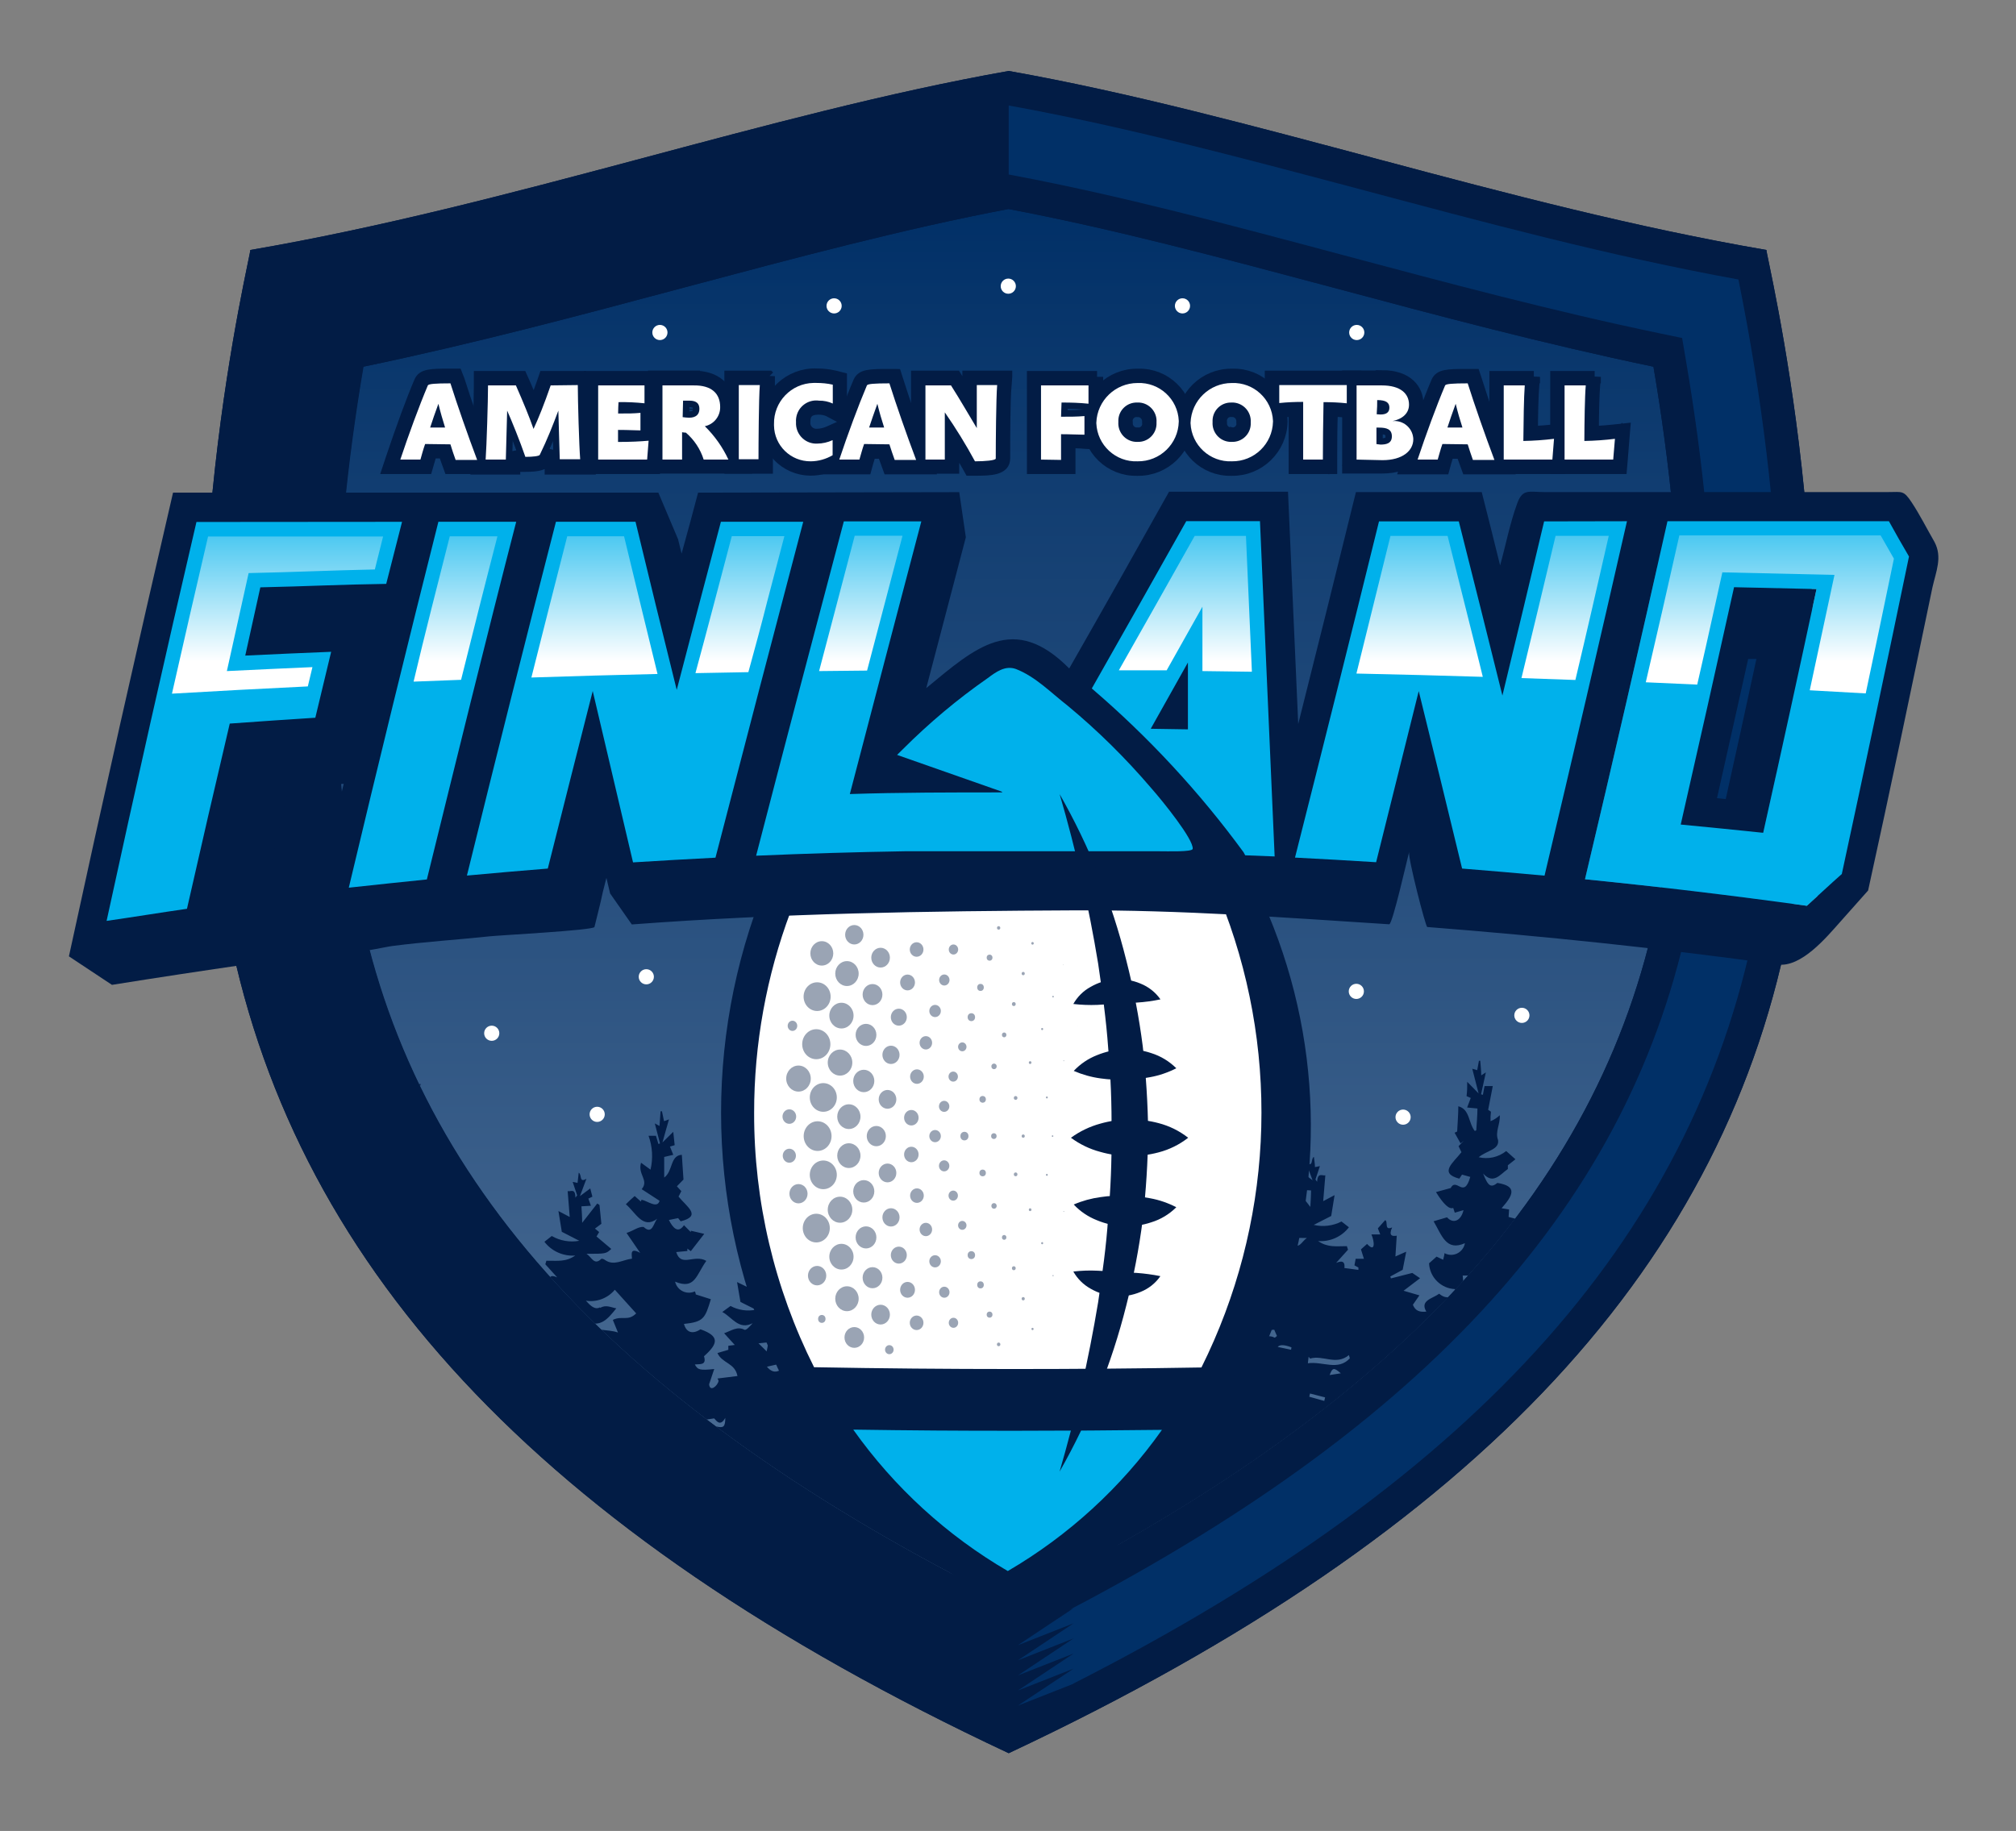 <?xml version="1.0" encoding="UTF-8"?>
<svg id="Layer_1" data-name="Layer 1" xmlns="http://www.w3.org/2000/svg" xmlns:xlink="http://www.w3.org/1999/xlink" viewBox="0 0 244.55 222.14">
  <rect x="0" y="0" width="244.55" height="222.14" fill="#808080" stroke="none"/>
  <defs>
    <style>
      .cls-1 {
        clip-path: url(#clippath);
      }

      .cls-2, .cls-3, .cls-4, .cls-5, .cls-6, .cls-7, .cls-8, .cls-9, .cls-10, .cls-11, .cls-12, .cls-13, .cls-14, .cls-15, .cls-16, .cls-17, .cls-18, .cls-19, .cls-20 {
        stroke-width: 0px;
      }

      .cls-2, .cls-21 {
        fill: none;
      }

      .cls-3 {
        fill: url(#linear-gradient);
      }

      .cls-4 {
        fill: url(#linear-gradient-10);
      }

      .cls-22 {
        clip-path: url(#clippath-1);
      }

      .cls-5, .cls-6, .cls-7 {
        fill-rule: evenodd;
      }

      .cls-5, .cls-19 {
        fill: #00b1eb;
      }

      .cls-6, .cls-18 {
        fill: #fff;
      }

      .cls-7, .cls-17 {
        fill: #021c45;
      }

      .cls-8 {
        fill: url(#linear-gradient-4);
      }

      .cls-9 {
        fill: url(#linear-gradient-2);
      }

      .cls-10 {
        fill: url(#linear-gradient-3);
      }

      .cls-11 {
        fill: url(#linear-gradient-8);
      }

      .cls-12 {
        fill: url(#linear-gradient-9);
      }

      .cls-13 {
        fill: url(#linear-gradient-7);
      }

      .cls-14 {
        fill: url(#linear-gradient-5);
      }

      .cls-15 {
        fill: url(#linear-gradient-6);
      }

      .cls-21 {
        stroke: #021c45;
        stroke-width: 1.5px;
      }

      .cls-16 {
        fill: #9aa4b4;
      }

      .cls-20 {
        fill: #013067;
      }
    </style>
    <clipPath id="clippath">
      <rect class="cls-2" width="244.55" height="222.14"/>
    </clipPath>
    <linearGradient id="linear-gradient" x1="122.34" y1="28.74" x2="122.34" y2="197.86" gradientTransform="translate(0 223.22) scale(1 -1)" gradientUnits="userSpaceOnUse">
      <stop offset="0" stop-color="#527298"/>
      <stop offset="1" stop-color="#013067"/>
    </linearGradient>
    <clipPath id="clippath-1">
      <path class="cls-2" d="m122.36,194.48c-47.44-23.57-72.63-51.09-79.07-86.2l-.07-.34c-3.53-17.25-3.2-39.51.88-63.45,13.24-2.75,26.2-6.21,38.81-9.58,13.77-3.67,26.82-7.16,39.45-9.55,12.64,2.39,25.69,5.88,39.45,9.55,12.55,3.37,25.55,6.83,38.76,9.58,4.08,23.94,4.42,46.2.89,63.45l-.07.34c-6.44,35.11-31.63,62.63-79.03,86.2Z"/>
    </clipPath>
    <linearGradient id="linear-gradient-2" x1="55.26" y1="142.99" x2="55.26" y2="164.66" gradientTransform="translate(0 223.22) scale(1 -1)" gradientUnits="userSpaceOnUse">
      <stop offset="0" stop-color="#fff"/>
      <stop offset="1" stop-color="#fff" stop-opacity="0"/>
    </linearGradient>
    <linearGradient id="linear-gradient-3" x1="72.11" y1="142.99" x2="72.11" y2="164.66" gradientTransform="translate(0 223.22) scale(1 -1)" gradientUnits="userSpaceOnUse">
      <stop offset="0" stop-color="#fff"/>
      <stop offset="1" stop-color="#fff" stop-opacity="0"/>
    </linearGradient>
    <linearGradient id="linear-gradient-4" x1="89.76" y1="142.99" x2="89.76" y2="164.66" gradientTransform="translate(0 223.22) scale(1 -1)" gradientUnits="userSpaceOnUse">
      <stop offset="0" stop-color="#fff"/>
      <stop offset="1" stop-color="#fff" stop-opacity="0"/>
    </linearGradient>
    <linearGradient id="linear-gradient-5" x1="33.67" y1="142.99" x2="33.67" y2="164.66" gradientTransform="translate(0 223.22) scale(1 -1)" gradientUnits="userSpaceOnUse">
      <stop offset="0" stop-color="#fff"/>
      <stop offset="1" stop-color="#fff" stop-opacity="0"/>
    </linearGradient>
    <linearGradient id="linear-gradient-6" x1="214.69" y1="142.99" x2="214.69" y2="164.66" gradientTransform="translate(0 223.22) scale(1 -1)" gradientUnits="userSpaceOnUse">
      <stop offset="0" stop-color="#fff"/>
      <stop offset="1" stop-color="#fff" stop-opacity="0"/>
    </linearGradient>
    <linearGradient id="linear-gradient-7" x1="172.2" y1="142.99" x2="172.2" y2="164.66" gradientTransform="translate(0 223.22) scale(1 -1)" gradientUnits="userSpaceOnUse">
      <stop offset="0" stop-color="#fff"/>
      <stop offset="1" stop-color="#fff" stop-opacity="0"/>
    </linearGradient>
    <linearGradient id="linear-gradient-8" x1="189.86" y1="142.99" x2="189.86" y2="164.66" gradientTransform="translate(0 223.22) scale(1 -1)" gradientUnits="userSpaceOnUse">
      <stop offset="0" stop-color="#fff"/>
      <stop offset="1" stop-color="#fff" stop-opacity="0"/>
    </linearGradient>
    <linearGradient id="linear-gradient-9" x1="143.79" y1="142.99" x2="143.79" y2="164.66" gradientTransform="translate(0 223.22) scale(1 -1)" gradientUnits="userSpaceOnUse">
      <stop offset="0" stop-color="#fff"/>
      <stop offset="1" stop-color="#fff" stop-opacity="0"/>
    </linearGradient>
    <linearGradient id="linear-gradient-10" x1="104.42" y1="142.99" x2="104.42" y2="164.66" gradientTransform="translate(0 223.22) scale(1 -1)" gradientUnits="userSpaceOnUse">
      <stop offset="0" stop-color="#fff"/>
      <stop offset="1" stop-color="#fff" stop-opacity="0"/>
    </linearGradient>
  </defs>
  <g class="cls-1">
    <g id="Logo_Artwork" data-name="Logo Artwork">
      <path class="cls-17" d="m214.28,30.33c-31.71-5.44-62.67-16.53-91.92-21.72-29.35,5.19-60.31,16.28-92,21.72.24,0-10.65,43.29-2.92,81,7.62,41.59,37.37,74.41,94.92,101.38,57.5-27,87.26-59.79,94.89-101.38,7.67-37.72-3.21-81.03-2.97-81Z"/>
      <path class="cls-3" d="m122.36,194.48c-47.44-23.57-72.63-51.09-79.07-86.2l-.07-.34c-3.53-17.25-3.2-39.51.88-63.45,13.24-2.75,26.2-6.21,38.81-9.58,13.77-3.67,26.82-7.16,39.45-9.55,12.64,2.39,25.69,5.88,39.45,9.55,12.55,3.37,25.55,6.83,38.76,9.58,4.08,23.94,4.42,46.2.89,63.45l-.07.34c-6.44,35.11-31.63,62.63-79.03,86.2Z"/>
      <path class="cls-17" d="m214.28,30.33c-31.71-5.44-62.67-16.53-91.92-21.72-29.35,5.19-60.31,16.28-92,21.72.24,0-10.65,43.29-2.92,81,7.62,41.59,37.37,74.41,94.92,101.38,57.5-27,87.26-59.79,94.89-101.38,7.67-37.72-3.21-81.03-2.97-81Zm-12.82,77.61l-.07.34c-6.44,35.11-31.63,62.63-79.08,86.2-47.44-23.57-72.63-51.09-79.07-86.2l-.07-.34c-3.53-17.25-3.2-39.51.88-63.45,13.24-2.75,26.2-6.21,38.81-9.58,13.77-3.67,26.82-7.16,39.45-9.55,12.64,2.39,25.69,5.88,39.45,9.55,12.6,3.37,25.6,6.83,38.81,9.58,4.08,23.94,4.42,46.2.89,63.45Z"/>
      <path class="cls-20" d="m210.88,33.91c-15.64-2.84-31.1-7-46.08-11-14.77-3.91-28.73-7.64-42.44-10.11v8.37l.73.14c12.8,2.42,25.88,5.91,39.76,9.62,12.51,3.34,25.4,6.79,38.51,9.52l2.69.56.47,2.77c4.22,24.7,4.51,47.18.87,65l-.06.28c-6.45,35.15-30.53,62.67-75.57,86.24l.46-.18-6.75,4.49,6.76-2.66-6.75,4.49,6.75-2.66-6.75,4.49,6.75-2.65-6.75,4.48,6.75-2.65-6.76,4.49,6.76-2.66h-.06c49.49-25.16,76-55.12,83.09-93.82,4.26-20.78,3.41-47.93-2.38-76.55Z"/>
      <g class="cls-22">
        <g>
          <g id="c4YzKd.tif">
            <path class="cls-17" d="m117.44,184.61c.54-.22,1.09-.4,1.65-.55v-.45l-3.41-1,3.15-1.44c0-.36,0-.68-.06-.87l-2.41-.69,2-1.73-2.15-.25c.18-.76,1.15-1,.61-2-.53.18-1.09.25-1.65.2.28-.45.49-.79.69-1.13l-.51-.47,1.06-.82-.18-.07c.07-.61.15-1.21.23-1.85-1.63.52-2-.66-1.12-2.1l-.45-.42.91-1.64-.17-.16-.88.22v-.92l-.78-.16c.23-.94.46-1.9.72-3l-1.84.46c.21-1,.36-1.72.51-2.42l-1.59-.23c-.14-1.49,3-4,1.21-4.55-.63-.07-.71-.64-1.06-.91-1,.82-1.86.58-2.15-.58,1.15-.31,2.64,0,2.77-2.14.87-.92.38-1.21-.45-1.86l-.79.34c0-.33-.1-.59-.15-.86-.81.45-1.83.15-2.28-.67-.11-.2-.18-.42-.2-.65,2.64,1.2,2.56-.89,3.78-2.69-.51-.22-1.03-.4-1.57-.54-.82.9-1.76.49-2.1-1l1.07.39.29-.66.53.37,1.56-2.34-1.64-.47v.13l-.86-.81c-.85,1.25-1.42.16-1.71-.85l.66.08.24-.56.47.74c2.61-.79.69-2-.29-3.35.12-.24.25-.5.41-.8l-.84-.51c.44-.39.85-.8,1.24-1.24l-.24-.07c0-1.06-.11-2.12-.16-3.2-1.32.82-1.18,1.89-1.87,3.1l-.24-.07v-2.71l1.17-.22-.62-1.27.68-.15c-.06-.56-.12-1-.2-1.75l-1.27,1.4c.25-1.1.48-2.05.72-3.09l-.54.21c-.09-.52-.16-1-.24-1.45h-.19l-.12,2.09-.57-.53c.21,1,.37,1.84.54,2.68h-.21c0-.3-.08-.6-.12-.85h-1l.59,3-.39.2c.12.4.13.83.05,1.24-.45-.18-.85-.46-1.17-.82.13,1.35.25,2.55.37,3.84l1.9,1.46c-.18,1.15-1.42,0-2.17-.07l-.08.2-.76-.8-1,1c1,1.32,1.86,3.66,3.86,2-.89,1.73-1.09,1.83-1.86,1.24-3,.55-1.51,1.5-.53,3.22l-.93.09.07,1c-.94.45-1.55,0-2.13-.8.69-.42.14-.69-.05-.88,1-1,.58-2.1.43-3.23-1.32-.17-1,1.69-2.09,2.19,0-.77-.06-1.42-.09-2l1.17-.18-.26-.74.58-.21c-.06-.41-.12-.77-.2-1.31l-1.38,1.15c.29-.84.53-1.52.81-2.35-.95.58-.56-.51-1-.83l-.13,1.38-.56-.08c.18.63.33,1.17.43,1.54l-1.28-.58.57,2.29c-.06.1-.28.29-.25.41.35,1.8-.51.33-1.08.28-.54.92.92,1.69,0,2.57l2.37,1.2c-1.16.83-2.09-.47-3.4-.44l-.91.78c1.29.6,2,2.56,3.81,1.57-.39.42-.88.93-1.18.81-.87-.37-1.54.17-2.3.28l-.11.27,1.31,1.56-.8.11v.69l-1.48.44c.99.89,1.94,1.83,2.83,2.82-1.08.73-2.42.67-2.67.06-1.2-.22-1,1.57-2,1.85,0-.62-.09-1.16-.14-1.69l1-.15.34-2.16-1.48,1c.26-.66.49-1.23.74-1.89l-.57.1-.19-.81-.68,1.41.3,1.13-1.14-.6-.18.21c.47.89.56,1.94.25,2.9l-1.18-.57c.14.83.27,1.55.41,2.41l1.88.94c-1.05.22-2.14.06-3.08-.45l-1,.73c1.2.64,2,2.24,3.68,1.36-.34.39-.8.91-1,.79-.86-.44-1.56.11-2.46.43l1.29,1.42-.78.1v.49l-1.32.39c.58,1.28,2.12,1.17,2.43,2.79l-2.42.3.13.27c-.09.61-1.06,1.43-1.15.43.19-.58.39-1.17.62-1.85-1.73.18-2,.11-2.35-.55.59-.08,1.46.14,1.11-1,1.73-1.54,1.92-2.44-.43-3.27-.94.64-1.73.39-2-.65,2.37-.25,2.56-.66,3.26-3l-1.83-.58s0-.18-.11-.37c-.86.4-1.88.02-2.28-.84-.05-.11-.09-.22-.12-.34,2.42,1,2.55-.79,3.79-2.52-1.47-.86-3.06.84-3.65-1.07l1.35-.13v-.29l.42.31,1.63-2.1-1.63-.38v.17l-.83-.84c-.75,1.1-1.39.23-1.83-.63l1.12-.23c.06.06.23.28.31.39,2.57-.65.8-1.71-.26-3l.34-.66-.54-.59.8-.82c-.08-1.19-.14-2.16-.2-3-1.44.07-1.06,2-2.14,2.76v-2.5l1.1-.26-.4-1,.57-.17-.17-1.62-1.31,1.29c.27-1,.52-1.83.79-2.8l-.6.22-.25-1.2h-.17l-.13,1.78-.57-.31.63,2.43-.19.07c-.1-.32-.2-.64-.3-1h-.9c.48,1.32.56,2.75.24,4.11l-1.15-.84c-.43,1.45,1,2.11.08,3.21l2.17,1.41c-.28,1-1.46,0-2.19-.13l-.08.22-.75-.67c-.4.35-.72.64-1.07,1,1.24,1.06,2.06,3.07,3.81,1.75-.47.53-.58,2-1.66,1-.66-.05-1.21.46-2.07.73l1.66,2.42c-1.31-.73-1,.25-1,.7-1.14.13-2.19.93-3.29.15-.11-.1-.37-.18-.45-.11-.84.82-1.14-.22-1.77-.63,2.31,0,2.36,0,3-.59l-1.79-1.51.32-.54-.51-.42.78-.58c-.08-.83-.15-1.56-.23-2.29l-.27-.17-1.83,2.34c0-.82-.06-1.41-.09-2l1.15-.07-.31-.87.49-.23-.26-1-1.25.93c.28-.73.5-1.33.79-2.11-.92.57-.53-.51-.94-.73l-.14,1.24-.59-.12.54,1.63-.21.28c0-1.23-.62-.68-.94-.8.08,1,.16,2,.25,3.14l-1.37-.72c.14.88.26,1.62.41,2.52l2.12,1.09c-1.15.21-2.33,0-3.34-.58l-.89.7c.88,1.15,2.29,1.78,3.74,1.67-1.17.82-2.2.61-3.5.63l-.13.43,1.44,1.59c-.86-.39-1,0-1,.62l-1.71.24v-.3l.47-.26-.14-.79h-1l.36-1.15-.74-.65c-1.14,1.19-.86-.36-.53-1.16h-1.2l.29-.73-.9-1c-.38.19.16,1.3-.83.88.47,1,0,1.14-.56,1,0,.84.1,1.62.16,2.51l-1.27-.58c.16.8.28,1.46.43,2.2l1.5.82-.08.23-2.59-.66c-.27.17-.59.4-.94.63l2,1.52-1.93.56.8,1.14c-.3.78-.85.92-1.63.84.81-1.36-.76-1.59-1.56-2.17-.86.75-1.77.49-1.92-.57,2.29-.53,2.56-.83,3.14-3.13l-.9-.81-.8.39-.16-.81c-.84.43-1.86.1-2.29-.74-.07-.14-.12-.29-.15-.44,2.56,1,2.57-.86,3.79-2.65l-1.62-.49c-.77.83-1.72.46-2-.87l1.06.32.2-.59q.7.32,2.09-1.91l-1.78-.5c-.74-1.45-1.5,1.5-2.38-1.34l1-.29.33.5c2.6-.73.72-1.87-.27-3.21l.35-.73-.62-.66.39.31.72-1.28-.32-.16c0-1-.09-2.06-.14-3-1.36.4-1.16,2.07-2,3l-.17-.09-.14-2.65,1.25-.12c-.2-.51-.32-.84-.45-1.16l.52-.21c0-.64,0-1.09-.08-1.74l-1.38,1.41.77-3-.6.18-.21-1.14h-.16c0,.58-.08,1.15-.12,1.77l-.56-.35c.21,1,.39,1.81.58,2.66h-.23c-.06-.35-.13-.71-.19-1.06h-.95c.19,1,.36,1.86.56,2.88l-.34.23c.04.38.04.77,0,1.15-.41-.16-.79-.41-1.12-.71-.06,1.15.59,2,.2,3-.17,1.18,1.4,1.25,2.36,2.09-.59.42-1.14,0-1.78-.08-.59-.02-1.14-.27-1.56-.68l-1.13,1,.92.73v.44c1,.67,1.77,1.93,3,.56-.61,1.57-1,1.74-1.73,1.13-2.6.45-1.85,1.49-.51,3.07l-.91.16v.91l-1.6.4c10.12,10.51,19.05,23,31,31.65,3.6,2.38,10.42,6.82,14.49,10.16.39-.29.83-.57,1.33-.94l-.09,1.9c.36.3.71.61,1.05.92h.71c0-.58-.08-1.05-.11-1.51,1.17.46,2.1,1.44,3.37.24.33-.09,1.42.53,1.61.32.38-.66.9-.12,1.31-.36s1.11-.62,1.67-.93l-.09-.23-1.63-.45v-.41l1.63-.43c-.09.5-.14.75-.2,1.09l.65-.27c.07,1.74,1.37.77,2.18,1,.4.42.57.07.88-.05,1.28-.47,2.47-.74,2,1.06,0,.09,0,.18.07.42,2.53.3,1.72-.67,1.71-2.58l.31-.1c.2.49.4,1,.63,1.56.75-.19,1.8.56,2.23-.75,2.49.35,5.02-.08,7.25-1.25l-.06-.21-1.21-.32c.63-.94,1.05-2,1.23-3.12-2.05.62-4.51-.14-1.43-1.64Zm-56.25-26.82c0-.57-.08-.87-.12-1.25h1.16l-1.04,1.25Zm4.32,3.82c-.19-2.22.63-1.88,1.57-.26l-1.57.26Zm7.28-3c-.62.34-1.15-.17-1.72-.8,1.32.21,2.66-.3,3.51-1.33l2.59,2.87c-1,1-1.69.23-2.83.79.2.49.38.92.62,1.53-1.32-.47-2.74,0-3.8-1.28,1.74.64,2.52-.32,3.6-1.65-.69-.13-1.23-.47-1.97-.06v-.07Zm-.59,5.4c1,.1,2.29-1.15,3,.74l-1-.42c-.62.48-1.51.38-1.99-.24,0,0,0,0,0,0v-.07Zm2.78,5l2.27-.8c-.38.85-1.37,1.23-2.22.85-.02,0-.04-.02-.05-.02v-.03Zm9.86,3.35l1.79-.27c.32.35.75,1,1.35-.06,0,1.11-.24,1.24-1.05,1.05s-1.57.23-2.09-.69v-.03Zm1,3.27l3-.38c-.98.44-1.81,1.61-3,.41v-.03Zm9-15.26h-1.94c1.32-.82,1.46-.76,1.93.03v-.03Zm-2.83,2.61l1.21-.13c-.07.33-.13.64-.22,1.11l-.99-.98Zm3.43,2.76c-.83.51-1.49,1.17-2.41.08l3.19-.73.06.09-.84.56Zm2.77,22c-.7.43-1.37-.42-2-.66v-.19l1.92-.3c.05.38.23.93.07,1.21v-.06Zm1.15-36.66c1.15.17,2.34-.34,3.19,1-.14.1-.28.18-.43.26-1.15-1.12-2.02.7-2.76-1.26Zm.76,5.89l1.47.1c-.48.76-.8.73-1.52-.1h.05Zm.24-2.66c.88-.36,1.25-.73,1.9.32q-1.66.1-1.9-.32Zm1.92-.29l.95-1.14.73,1c-.9.83-1.2.84-1.73.14h.05Z"/>
          </g>
          <g id="c4YzKd.tif-2">
            <path class="cls-17" d="m132.36,190.51c.2,0,.47-.22.57-.13,1.28,1.2,2.21.23,3.38-.23,0,.45-.07.92-.11,1.51h1.88c-.12-.87-.23-1.72-.37-2.77,1.43.71,2.13,2.4,3.63,2,1-.1,2,.46,2.86-.54.18-.18.6,0,.77.17,1.43-.77,3.08-1.21,4.56-1.91.04-.1.09-.19.14-.28l.11.16c6.78-4.39,18.81-9.33,21.36-17,3.07-5.35,7.81-8.46,12.45-12-.15-.11-.32-.2-.48-.3l.29.44-1.57.26c.08-.77-.31-1.75.58-1.51,0-.39-.02-.78-.08-1.17l.79.86,1.74-2.36-2-.13,1.67-2.6c-.85-.48-1.81-.72-2.79-.72l-.13-.42c1.05-1.29,1.95-2.4,3-3.78l-1.61-.41.06-.91-.91-.15c1.35-1.53,2-2.67-.51-3.07-.77.61-1.12.44-1.73-1.14,1.24,1.37,2.06.11,3-.55v-.45l.92-.73-1.12-1c-.94.75-2.17,1.03-3.34.75,1-.83,2.53-.91,2.35-2.09-.38-1,.27-1.86.21-3-.33.31-.7.55-1.12.72-.02-.38,0-.77.05-1.15l-.34-.23c.2-1,.37-1.92.56-2.88h-1c-.07.35-.13.7-.2,1.06l-.22-.06c.18-.85.37-1.7.58-2.66l-.56.36c0-.62-.08-1.2-.12-1.77h-.16c-.07.36-.14.72-.21,1.14l-.6-.18.77,3-1.38-1.41c0,.65,0,1.11-.08,1.74l.51.22-.44,1.16,1.25.12c0,.81-.09,1.73-.14,2.64l-.18.09c-.79-1-.59-2.64-2-3,0,1-.09,2-.14,3.06l-.31.15.72,1.29.39-.31-.63.65.35.73c-1,1.29-2.79,2.55-.26,3.21.11-.16.26-.4.33-.49l1,.28c-.78,2.75-1.66,0-2.38,1.35l-1.78.49q1.38,2.23,2.09,1.92l.19.58,1.06-.31c-.31,1.33-1.27,1.69-2,.87l-1.63.48c1,1.69,1.51,3.68,3.8,2.66-.16.93-1.04,1.55-1.96,1.39-.18-.03-.36-.09-.52-.18,0,.23-.09.46-.16.8l-.8-.38-.91.81c.08,1.7,1.45,3.06,3.15,3.13-.15,1.05-1.06,1.31-1.92.56-.8.59-2.38.82-1.56,2.17-.78.08-1.33-.06-1.63-.83l.79-1.14-1.92-.56,2-1.52-.94-.64-2.59.66-.08-.23,1.5-.81c.14-.74.27-1.4.43-2.2l-1.31.58c.06-.89.1-1.68.16-2.52-.57.1-1,0-.56-1-1,.42-.45-.69-.84-.89l-.89,1,.29.74h-1.07c.36.79.53,2.31-.53,1.15l-.74.66c.11.36.23.73.36,1.14h-1l-.15.8.48.26v.29l-1.7-.23c.08-.62-.11-1-1-.62l1.44-1.6-.14-.43c-1.29,0-2.32.19-3.49-.62,1.45.11,2.86-.52,3.74-1.67l-.9-.7c-1.04.53-2.23.68-3.37.41l2.12-1.08c.15-.9.27-1.64.41-2.53l-1.38.73c.1-1.17.18-2.14.26-3.14-.32.12-.93-.43-1,.79l-.2-.28.54-1.62-.6.12c0-.44-.09-.82-.13-1.24-.41.21,0,1.29-.94.73l.78,2.11-1.24-.94c-.11.45-.18.71-.26,1l.49.24-.31.86,1.14.07c0,.58-.05,1.17-.09,2l-1.82-2.34-.28.17-.22,2.28c.2.16.46.35.78.58l-.51.43.32.54-1.64,1.52c.58.58.63.59,2.95.59-.63.41-.93,1.45-1.78.63-1.26.65-2.4.34-3.74,0,0-.44.31-1.42-1-.69l1.65-2.53c-3-1.78-2.33,1-3.73-1.71,1.69,1.32,2.64-.7,3.82-1.75l-1.07-1-.75.68-.09-.22c-.72.12-1.9,1.17-2.18.12l2.17-1.41c-.91-1.09.51-1.76.08-3.2l-1.15.83c-.32-1.36-.24-2.79.24-4.1h-.9c-.11.35-.2.67-.3,1l-.19-.07.63-2.44-.57.31c0-.58-.08-1.18-.12-1.78h-.17c-.09.39-.17.78-.25,1.2l-.6-.22c.27,1,.51,1.83.79,2.8-.52-.49-.91-.85-1.34-1.27-.07.64-.12,1.09-.17,1.62l.57.18-.4,1,1.09.25v2.5c-1.08-.73-.69-2.69-2.13-2.76-.06.9-.12,1.86-.2,3.05l.8.83-.54.59.34.66c-1.08,1.19-2.77,2.37-.26,3l.3-.39,1.13.24c-.44.85-1.09,1.73-1.83.63l-.83.84v-.18l-1.62.39,1.63,2.09.41-.31v.3l1.36.12c-.58,1.91-2.22.22-3.65,1.08,1.11,1.65,1.56,3.55,3.79,2.52-.21.92-1.12,1.5-2.04,1.3-.13-.03-.25-.07-.37-.13-.05.19-.11.39-.1.38l-1.83.57c.48,2.07,1.2,2.9,3.26,3-.23,1-1,1.29-2,.66-2.29.74-2.14,1.82-.43,3.26-.35,1.12.52.89,1.11,1-.34.66-.62.73-2.35.56.71,1.16.75,3.69-.54,1.42l.11-.22c-1.43.67-3,1.68-4.6.89v-.39c.92.15,1.85-.15,2.5-.81h-.33c.32-1.63,1.86-1.52,2.44-2.8l-1.24-.51v-.49l-.78-.1c.47-.52.88-1,1.28-1.43-.89-.31-1.59-.86-2.45-.42-.23.11-.69-.4-1-.79,1.63.88,2.47-.72,3.68-1.37l-1-.72c-.94.5-2.03.66-3.07.45l1.87-.94c.15-.86.27-1.58.42-2.42l-1.18.58c-.32-.96-.23-2.01.25-2.9l-.18-.21-1.14.6.3-1.04-.71-1.45-.2.82-.56-.1c.25.65.48,1.22.74,1.89l-1.48-1,.34,2.16,1,.14c-.05.54-.09,1.08-.15,1.7-1-.28-.85-2.07-2-1.86-.25.62-1.59.67-2.67-.06.89-.99,1.83-1.93,2.83-2.81l-1.49-.44v-.69l-.79-.12,1.31-1.56-.12-.26c-1.28-.7-2.48.25-3.48-1.1,1.8,1,2.53-1,3.82-1.56l-.92-.78c-1.31,0-2.23,1.27-3.39.44l2.36-1.2c-1-.88.5-1.65,0-2.57-.57,0-1.43,1.51-1.08-.28,0-.12-.19-.32-.26-.41.16-.65.34-1.34.57-2.3-.52.25-.9.42-1.28.59.11-.37.26-.91.43-1.54l-.55.08c0-.47-.08-.88-.13-1.39-.4.33,0,1.42-1,.83.29.84.52,1.51.82,2.36l-1.33-1.16c-.08.55-.14.91-.21,1.32l.59.21-.42.8,1.17.19c0,.61-.06,1.27-.09,2-1-.5-.77-2.36-2.09-2.19-.15,1.13-.61,2.27.42,3.23-.18.18-.73.45,0,.88-.58.79-1.2,1.25-2.13.8l.07-1-.93-.1c1-1.63,2.32-2.76-.53-3.21-.77.59-1,.49-1.86-1.24,2,1.66,2.82-.67,3.86-2l-1-.94-.76.79-.08-.2c-.75.08-2,1.23-2.17.07l1.9-1.45c.12-1.29.24-2.49.37-3.85-.32.36-.72.64-1.17.82-.1-.4-.1-.83,0-1.23l-.39-.21c.21-1.07.39-2,.58-3h-1c0,.25-.08.55-.12.85h-.21c.17-.83.33-1.66.53-2.67l-.56.53c0-.76-.08-1.43-.12-2.1h-.19l-.24,1.45-.54-.21c.24,1,.46,2,.72,3.09l-1.28-1.39c-.08.7-.13,1.19-.19,1.74l.67.16-.61,1.26,1.17.22v2.71l-.24.08c-.69-1.22-.55-2.28-1.87-3.1-.06,1.07-.11,2.13-.16,3.19l-.24.08c.39.44.8.85,1.24,1.24l-.84.5.41.81c-1,1.24-2.74,2.74-.29,3.35l.47-.74.23.55.67-.07c-.3,1-.86,2.1-1.72.85l-.85.81v-.13l-1.63.46,1.56,2.34.53-.37.29.67,1.07-.39c-.34,1.47-1.28,1.87-2.1,1-.53.15-1.06.33-1.57.54,1,1.7,1.44,3.93,3.78,2.7-.08.92-.9,1.6-1.83,1.52-.23-.02-.45-.09-.65-.2l-.16.86-.78-.35c-.8.55-1.29,1.08-.45,1.87.12,2.14,1.62,1.82,2.77,2.13-.29,1.17-1.14,1.41-2.15.59-.35.27-.44.83-1.06.9-1.8.93,1.38,3,1.21,4.56l-1.59.23c.14.7.3,1.45.5,2.42l-1.83-.46.72,3-.78.17v.92l-.88-.22-.17.16c.29.53.59,1.06.91,1.63l-.45.43c.86,1.38.45,2.64-1.12,2.1.08.63.15,1.24.23,1.84l-.19.08c.34.25.67.51,1.07.82l-.51.47c.2.34.41.68.68,1.12-.55.06-1.11,0-1.64-.19-.54,1,.43,1.22.61,2l-2.15.25,2,1.73-2.4.71-.06.87,3.15,1.44-3.41,1v.45c3.14.53,4.69,3.16.25,2.12.17,1.12.59,2.18,1.23,3.12l-1.21.31-.06.22c2.22,1.17,4.76,1.6,7.24,1.24.44,1.32,1.48.57,2.24.75l.62-1.55.31.09c-.09,1.78-.59,3,1.72,2.59-.06-2.05,0-2.16,2-1.48.32.12.49.46.89.05.78-.18,2.15.73,2.18-1l.65.28c-.06-.34-.11-.59-.2-1.09l1.62.43v.41l-1.63.49-.09.23c.56.31,1.12.6,1.67.93s.93-.3,1.3.36c.22.02.82-.22,1.15-.32Zm46.19-35.75l-1,1.25c-.06-.57-.09-.88-.12-1.25h1.12Zm-6.6,11.08v-1.07l1.42,1.07h-1.42Zm-1.14-3l1.08-.87,2.64,1.72v.29c-1.63.23-3.27,1-4.87.11.55-.37,1.7,0,1.18-1.22l-.03-.03Zm-10.17,7.13l-1.82-.51.09-.39,1.83.47-.1.43Zm.65-3.14c.35-.91.5-.95,1.36-.21l-1.36.21Zm-2.55-2.22l.18.22c1.57-.46,3.14.87,4.71-.42l.11.39c-1.45,1.56-3.28.34-5.09.6l.09-.79Zm-2.08-1.11l-.05.26-1.62-.34q.37-.45,1.67.05v.03Zm-2.09-2.17l.33.76c-.1.07-.24.23-.3.2-.89-.51-2.11.39-2.88-.75l2.85-.21Zm-5.59-5.41l.28-.12v1.07c-.69-.1-1.24-.17-1.56-.95h1.28Zm.43,3.91c-.53.46-1.14.19-1.93-.88l1.93.88Zm-8.53,13.6l2.15-.51c-.78,1-1.44,1.11-2.15.48v.03Zm.19-4.95c.1-.08.22-.3.27-.28.84.41,1.58-.29,2.37-.33l.08.22-1.53.92.46.72-3.43.24,1.78-1.49Zm-21.71,11.7v-.35l2-.15v.5h-2Zm3-5.63c-1.17-.22-2.43.83-3.53-.51l3.54.3v.21Zm-.1-8c-.71-.58-1.9.33-2.36-.94.51-.52,1.61-.32,3,.63-.37.11-.64.37-.72.27l.08.04Zm0-1.84l-.37-.25c0-.47-.1-.94-.17-1.64l1.36.88c-.4.28-1.25-.33-.86.97l.04.04Zm6.13,5.15c.88-.52,1.28-.45,1.54.37l-1.54-.37Zm3-2.28c-1.34-.18-2.66-.52-3.93-1l.08-.29c.63.11,1.26.17,1.9.18.64-1,1.14-.18,1.51.22s.8.66,1.27,0c.05,1.07-.05,1.11-.86.85l.03.04Z"/>
          </g>
        </g>
      </g>
      <circle class="cls-18" cx="59.65" cy="125.36" r=".92"/>
      <circle class="cls-18" cx="72.44" cy="135.2" r=".92"/>
      <circle class="cls-18" cx="78.4" cy="118.51" r=".92"/>
      <circle class="cls-18" cx="80.05" cy="40.34" r=".92"/>
      <circle class="cls-18" cx="164.58" cy="40.34" r=".92"/>
      <circle class="cls-18" cx="122.31" cy="34.72" r=".92"/>
      <circle class="cls-18" cx="101.18" cy="37.11" r=".92"/>
      <circle class="cls-18" cx="143.44" cy="37.11" r=".92"/>
      <circle class="cls-18" cx="164.53" cy="120.28" r=".92"/>
      <circle class="cls-18" cx="170.2" cy="135.54" r=".92"/>
      <circle class="cls-18" cx="184.61" cy="123.19" r=".92"/>
      <path class="cls-21" d="m188.51,53.24l-.2,2.52h-5.9v-9h2.55c-.11,1.41-.15,4.52-.17,6.74,1.24-.02,2.49-.11,3.72-.26Z"/>
      <path class="cls-21" d="m184.97,46.72c-.11,1.41-.15,4.52-.17,6.74,1.24-.01,2.48-.08,3.72-.22l-.2,2.52h-5.9v-9h2.55m1.09-1h-4.64v11h7.82l.07-.92.21-2.52.1-1.2-1.2.13c-.67.07-1.54.15-2.61.19,0-2.1.06-4.47.16-5.63l.09-1.09v.04Z"/>
      <path class="cls-21" d="m195.9,53.24l-.21,2.52h-5.9v-9h2.57c-.12,1.41-.16,4.52-.17,6.74,1.24-.02,2.48-.11,3.71-.26Z"/>
      <path class="cls-21" d="m192.36,46.72c-.12,1.41-.16,4.52-.17,6.74,1.24-.01,2.48-.08,3.72-.22l-.21,2.52h-5.9v-9h2.56m1.08-1h-4.64v11h7.82l.08-.92.2-2.52.1-1.2-1.2.13c-.67.07-1.53.15-2.6.19,0-2.1.06-4.47.15-5.63l.09-1.09v.04Z"/>
      <path class="cls-21" d="m174.97,53.87c-.22.62-.41,1.35-.57,1.89h-2.44c1-3,2.27-6.47,3.34-9,.08-.18.87-.25,2.74-.25.84,2.65,2.09,6.24,3.24,9.29h-2.61c-.18-.49-.47-1.37-.63-1.89l-3.07-.04Zm2.43-2c-.3-.93-.56-1.81-.82-2.88-.41,1.1-.71,2-1,2.88h1.82Z"/>
      <path class="cls-21" d="m178.04,46.47c.84,2.65,2.09,6.24,3.24,9.29h-2.61c-.18-.49-.47-1.37-.63-1.89h-3.07c-.22.62-.41,1.35-.57,1.89h-2.44c1-3,2.27-6.47,3.34-9,.08-.18.87-.25,2.74-.25m-2.45,5.43h1.77c-.3-.93-.56-1.81-.82-2.88-.41,1.1-.71,2-1,2.88m3.18-6.43h-.73c-2.48,0-3.31.06-3.65.86-1,2.33-2.23,5.73-3.38,9.11l-.44,1.32h4.59l.2-.73.09-.3c.08-.28.16-.57.25-.86h1.71c.15.45.31.92.43,1.23l.24.66h4.75l-.51-1.35c-1.16-3.07-2.39-6.61-3.22-9.25l-.23-.69h-.1Z"/>
      <path class="cls-21" d="m164.56,55.76v-9h3.06c2.27,0,3.3,1,3.3,2.33,0,1.09-.83,1.75-2,2,1.25-.13,2.38.77,2.51,2.03,0,.06.01.12.01.17,0,1.4-1.31,2.54-3.73,2.54l-3.15-.07Zm2.9-1.82c.7,0,1.38-.14,1.38-1s-.62-1.06-1.55-1.06c-.11,0-.21,0-.32,0v2l.49.06Zm0-3.65c.65,0,1.08-.22,1.08-.83s-.4-.92-1.48-.92c0,.58,0,.84-.06,1.72l.46.03Z"/>
      <path class="cls-21" d="m167.62,46.72c2.27,0,3.3,1,3.3,2.33,0,1.09-.83,1.75-2,2,1.25-.13,2.38.77,2.51,2.03,0,.06.01.12.01.17,0,1.4-1.31,2.54-3.73,2.54h-3.15v-9h3.06m-.18,3.57c.65,0,1.08-.22,1.08-.83s-.4-.92-1.48-.92c0,.58,0,.84-.06,1.72h.46m0,3.65c.7,0,1.38-.14,1.38-1s-.62-1.06-1.55-1.06c-.11,0-.21,0-.32,0v2h.5m.16-8.22h-4.05v11h4.11c3.27,0,4.73-1.78,4.73-3.54.02-.92-.39-1.8-1.11-2.38.42-.5.64-1.14.63-1.79,0-1.61-1.13-3.33-4.3-3.33v.04Z"/>
      <path class="cls-21" d="m160.47,55.76h-2.39v-7c-.97,0-1.94.04-2.9.14v-2.18h8.19v2.21c-.94-.1-1.88-.14-2.82-.14-.05,2.21-.08,5.39-.08,6.97Z"/>
      <path class="cls-21" d="m163.36,46.72v2.21c-.94-.1-1.88-.14-2.82-.14-.08,2.21-.11,5.39-.11,7h-2.39v-7c-.97,0-1.94.04-2.9.14v-2.21h8.22m1-1h-10.19v4.34l1.12-.14c.43-.05,1-.09,1.78-.11v6.95h4.39v-1c0-1.38,0-3.9.08-5.95.73,0,1.31.06,1.73.11l1.12.14v-4.34h-.03Z"/>
      <path class="cls-21" d="m154.42,51.15c-.06,2.71-2.29,4.86-5,4.82-2.65.11-4.89-1.96-5-4.61,0-.03,0-.05,0-.08.1-2.69,2.31-4.81,5-4.81,2.65-.11,4.89,1.96,5,4.61,0,.02,0,.04,0,.07Zm-7.33.08c-.07,1.24.87,2.31,2.11,2.38.08,0,.16,0,.24,0,1.21.04,2.23-.91,2.28-2.12,0-.08,0-.17,0-.25.08-1.24-.85-2.31-2.09-2.4-.08,0-.16,0-.25,0-1.22-.04-2.24.91-2.29,2.13,0,.09,0,.17,0,.26Z"/>
      <path class="cls-21" d="m149.42,46.47c2.65-.11,4.89,1.96,5,4.61,0,.02,0,.04,0,.07-.06,2.71-2.29,4.86-5,4.82-2.65.11-4.89-1.96-5-4.61,0-.03,0-.05,0-.08.1-2.69,2.31-4.81,5-4.81m0,7.13c1.21.04,2.23-.91,2.28-2.12,0-.08,0-.17,0-.25.08-1.24-.85-2.31-2.09-2.4-.08,0-.16,0-.25,0-1.22-.04-2.24.91-2.29,2.13,0,.09,0,.18,0,.27-.07,1.24.87,2.31,2.11,2.38.09,0,.17,0,.26,0m0-8.13c-3.26-.04-5.93,2.55-6,5.81.05,3.2,2.69,5.75,5.89,5.69.04,0,.08,0,.11,0,3.26.03,5.93-2.56,6-5.82-.05-3.19-2.68-5.74-5.87-5.68-.04,0-.08,0-.13,0Zm0,7.13c-.69.06-1.29-.45-1.35-1.14,0-.08,0-.15,0-.23-.1-.67.36-1.29,1.02-1.39.08-.01.17-.02.26-.01.69-.05,1.3.47,1.35,1.17,0,.08,0,.15,0,.23.1.66-.36,1.26-1.01,1.36-.08.01-.17.02-.26,0Z"/>
      <path class="cls-21" d="m142.99,51.15c-.06,2.71-2.29,4.86-5,4.82-2.65.11-4.89-1.96-5-4.61,0-.03,0-.05,0-.08.1-2.69,2.31-4.81,5-4.81,2.65-.11,4.89,1.95,5,4.59,0,.03,0,.06,0,.09Zm-7.33.08c-.07,1.24.87,2.31,2.11,2.38.08,0,.16,0,.24,0,1.21.04,2.23-.91,2.28-2.12,0-.08,0-.17,0-.25.09-1.23-.84-2.31-2.07-2.4-.09,0-.17,0-.26,0-1.22-.05-2.25.9-2.3,2.12,0,.09,0,.18,0,.27Z"/>
      <path class="cls-21" d="m138,46.47c2.65-.11,4.89,1.95,5,4.59,0,.03,0,.06,0,.09-.06,2.71-2.29,4.86-5,4.82-2.65.11-4.89-1.96-5-4.61,0-.03,0-.05,0-.08.1-2.69,2.31-4.81,5-4.81m0,7.13c1.21.04,2.23-.91,2.28-2.12,0-.08,0-.17,0-.25.09-1.23-.84-2.31-2.07-2.4-.09,0-.17,0-.26,0-1.22-.05-2.25.9-2.3,2.12,0,.09,0,.19,0,.28-.07,1.24.87,2.31,2.11,2.38.08,0,.16,0,.25,0m0-8.13c-3.26-.04-5.93,2.55-6,5.81.05,3.2,2.69,5.75,5.89,5.69.04,0,.08,0,.11,0,3.26.04,5.94-2.56,6-5.82-.05-3.19-2.68-5.74-5.87-5.68-.04,0-.08,0-.13,0Zm0,7.13c-.69.06-1.29-.45-1.35-1.14,0-.08,0-.15,0-.23-.1-.67.37-1.29,1.05-1.39.08-.01.16-.01.24,0,.69-.04,1.29.48,1.34,1.18,0,.07,0,.15,0,.22.1.66-.36,1.26-1.01,1.36-.08.01-.17.02-.26,0Z"/>
      <path class="cls-21" d="m126.28,55.76v-9h5.76v2.22c-1.09-.11-2.18-.15-3.27-.14,0,.48-.06,1.15-.06,1.72,1.09,0,1.93,0,2.84-.08v2.26c-.65,0-1.75-.06-2.84-.06v3.12l-2.43-.04Z"/>
      <path class="cls-21" d="m132.04,46.72v2.22c-1.09-.11-2.18-.15-3.27-.14,0,.48-.06,1.15-.06,1.72,1.09,0,1.93,0,2.84-.08v2.26c-.65,0-1.75-.06-2.84-.06v3.12h-2.39v-9h5.76m1-1h-7.76v11h4.39v-3.12c.71,0,1.37,0,1.81.06l1.06.06v-3.74l.49.07v-4.37.04Z"/>
      <path class="cls-21" d="m114.61,55.76h-2.35v-9h3.1c1.2,1.89,2,3.31,3.13,5.18v-5.22h2.47c-.13,1.6-.17,7-.17,8.91,0,.23-1.32.34-2.52.34-1.11-2.05-2.33-4.03-3.66-5.94v5.73Z"/>
      <path class="cls-21" d="m120.96,46.72c-.13,1.6-.17,7-.17,8.91,0,.23-1.32.34-2.52.34-1.11-2.05-2.33-4.03-3.66-5.94v5.73h-2.35v-9h3.1c1.2,1.89,2,3.31,3.13,5.18v-5.22h2.47m1.08-1h-4.55v2.54c-.4-.66-.81-1.33-1.29-2.07l-.29-.47h-4.65v11h4.35v-3.35c.6,1,1.17,2,1.79,3.08l.29.52h.58c2,0,3.52-.1,3.52-1.34,0-2.13,0-7.3.17-8.83,0,0,.08-1.08.08-1.08Z"/>
      <path class="cls-21" d="m104.82,53.87c-.22.62-.41,1.35-.57,1.89h-2.44c1-3,2.28-6.47,3.35-9,.07-.18.86-.25,2.73-.25.84,2.65,2.09,6.24,3.24,9.29h-2.6c-.18-.49-.48-1.37-.64-1.89l-3.07-.04Zm2.43-2c-.3-.93-.56-1.81-.82-2.88-.41,1.1-.7,2-1,2.88h1.82Z"/>
      <path class="cls-21" d="m107.89,46.47c.84,2.65,2.09,6.24,3.24,9.29h-2.6c-.18-.49-.48-1.37-.64-1.89h-3.07c-.22.62-.41,1.35-.57,1.89h-2.44c1-3,2.28-6.47,3.35-9,.07-.18.86-.25,2.73-.25m-2.45,5.43h1.81c-.3-.93-.56-1.81-.82-2.88-.41,1.1-.7,2-1,2.88m3.19-6.43h-.74c-2.48,0-3.31.06-3.65.86-1,2.33-2.23,5.73-3.37,9.11l-.45,1.32h4.59l.2-.73.1-.32c.07-.27.15-.55.24-.84h1.62c.15.45.31.93.43,1.23l.24.66h4.75l-.51-1.35c-1.15-3.06-2.39-6.6-3.22-9.25l-.22-.69h0Z"/>
      <path class="cls-21" d="m96.56,51.23c-.07,1.36.97,2.52,2.32,2.59.08,0,.16,0,.24,0,.65,0,1.29-.15,1.88-.42v1.83c-.8.47-1.71.73-2.64.74-2.44.03-4.44-1.91-4.47-4.35,0-.05,0-.11,0-.16-.06-2.71,2.09-4.95,4.79-5,.11,0,.22,0,.34,0,.67,0,1.34.06,2,.21v2.29c-.52-.24-1.09-.36-1.66-.35-1.35-.19-2.59.74-2.78,2.09-.03.18-.03.35-.02.53Z"/>
      <path class="cls-21" d="m99.02,46.47c.67,0,1.34.06,2,.21v2.29c-.52-.24-1.09-.37-1.66-.36-1.44-.12-2.7.94-2.83,2.37s.94,2.7,2.37,2.83c.09,0,.17.01.26,0,.65,0,1.29-.15,1.88-.42v1.83c-.8.47-1.71.73-2.64.74-2.44.03-4.44-1.91-4.47-4.35,0-.05,0-.11,0-.16-.06-2.71,2.09-4.95,4.79-5,.11,0,.22,0,.34,0m0-1c-3.28-.11-6.02,2.47-6.13,5.75,0,.08,0,.17,0,.25-.04,3,2.35,5.47,5.35,5.51.02,0,.05,0,.07,0,1.1-.01,2.19-.31,3.14-.87l.5-.29v-4l-1.4.63c-.46.21-.97.33-1.48.34-.81.05-1.51-.56-1.56-1.37,0-.07,0-.15,0-.22,0-1.11.56-1.62,1.75-1.62.42,0,.84.07,1.23.24l1.46.78v-4.69l-.75-.19c-.73-.17-1.48-.25-2.23-.24h.05Z"/>
      <path class="cls-21" d="m89.62,46.72h2.55c-.13,1.6-.16,7.19-.16,9h-2.39v-9Z"/>
      <path class="cls-21" d="m92.17,46.72c-.13,1.6-.16,7.19-.16,9h-2.39v-9h2.55m1.08-1h-4.63v11h4.39v-1c0-1.84,0-7.42.15-9l.09-1.08v.08Z"/>
      <path class="cls-21" d="m88.36,55.76h-3c-.4-1.27-1.15-2.4-2.16-3.27-.15,0-.31-.02-.46-.05v3.32h-2.38v-9h3.75c2.25-.04,3.25,1.02,3.25,2.62.02,1.12-.76,2.1-1.86,2.33,1.19,1.17,2.16,2.54,2.86,4.05Zm-5.55-5.15c.26.04.52.06.78.07.93,0,1.25-.49,1.25-1.07s-.28-1-1.2-1h-.78c-.03.67-.02,1.22-.05,2Z"/>
      <path class="cls-21" d="m84.14,46.72c2.22,0,3.22,1.06,3.22,2.66.02,1.12-.76,2.1-1.86,2.33,1.19,1.15,2.17,2.51,2.89,4h-3c-.4-1.27-1.15-2.4-2.16-3.27-.15,0-.31-.02-.46-.05v3.32h-2.41v-9h3.75m-.55,4c.93,0,1.25-.49,1.25-1.07s-.28-1-1.2-1h-.75v2c.26.04.52.06.78.07m.55-5h-4.83v11h4.38v-2.1c.27.47.51.96.71,1.46l.25.64h5.31l-.78-1.47c-.6-1.17-1.31-2.28-2.12-3.31.78-.62,1.23-1.56,1.25-2.55,0-2.29-1.58-3.66-4.22-3.66h.05Zm-.31,4v-.1h0v.1Z"/>
      <path class="cls-21" d="m74.98,50.17c1.36,0,1.81,0,2.71-.08v2.13c-.64,0-1.37-.06-2.72-.06v1.46c1.55,0,2.69-.06,3.71-.15l-.18,2.29h-5.94v-9h5.62v2.17c-1.05-.11-2.1-.16-3.15-.14-.02.37-.05.82-.05,1.38Z"/>
      <path class="cls-21" d="m78.18,46.72v2.17c-1.05-.11-2.1-.16-3.15-.14v1.42c1.36,0,1.81,0,2.71-.08v2.13c-.64,0-1.37-.06-2.72-.06v1.46c1.55,0,2.69-.06,3.71-.15l-.18,2.29h-5.99v-9h5.62m1-1h-7.62v11h7.8l.07-.92.19-2.29.09-1.18-1,.1v-2.5l.49.07v-4.32l-.02.04Z"/>
      <path class="cls-21" d="m70.09,46.72c0,1.85.16,7.44.29,9h-2.48l-.17-5.9c-.63,1.69-1.32,3.45-2.25,5.36-.07.16-.82.25-1.75.25-.65-1.89-1.67-4.41-2.21-5.61l-.16,5.94h-2.45c.12-1.6.29-7.19.29-9h3.38c.93,2.12,1.61,3.77,2.14,5.28.61-1.3,1.29-3,2.08-5.28l3.29-.04Z"/>
      <path class="cls-21" d="m70.09,46.72c0,1.85.16,7.44.29,9h-2.48l-.17-5.9c-.63,1.69-1.32,3.45-2.25,5.36-.07.16-.82.25-1.75.25-.65-1.89-1.67-4.41-2.21-5.61l-.16,5.94h-2.45c.12-1.6.29-7.19.29-9h3.38c.93,2.12,1.61,3.77,2.14,5.28.61-1.3,1.29-3,2.08-5.28h3.29m1-1h-5l-.23.67c-.39,1.1-.75,2.08-1.09,2.93-.35-.86-.76-1.84-1.27-3l-.27-.6h-5v1c0,1.8-.17,7.37-.28,9l-.08,1.07h4.49v-2c.14.36.26.71.37,1l.23.67h.72c1.68,0,2.38-.21,2.66-.83.17-.34.33-.68.48-1v2.16h4.64l-.1-1.15c-.12-1.57-.28-7.15-.28-9v-1,.08Z"/>
      <path class="cls-21" d="m51.57,53.87c-.22.62-.42,1.35-.57,1.89h-2.44c1-3,2.27-6.47,3.34-9,.08-.18.87-.25,2.74-.25.84,2.65,2.09,6.24,3.24,9.29h-2.61c-.18-.49-.48-1.37-.63-1.89l-3.07-.04Zm2.42-2c-.29-.93-.55-1.81-.81-2.88-.41,1.1-.71,2-1,2.88h1.81Z"/>
      <path class="cls-21" d="m54.64,46.47c.84,2.65,2.09,6.24,3.24,9.29h-2.61c-.18-.49-.48-1.37-.63-1.89h-3.07c-.22.62-.42,1.35-.57,1.89h-2.44c1-3,2.27-6.47,3.34-9,.08-.18.87-.25,2.74-.25m-2.45,5.43h1.8c-.29-.93-.55-1.81-.81-2.88-.41,1.1-.71,2-1,2.88m3.18-6.47h-.73c-2.48,0-3.32.06-3.66.86-1,2.33-2.23,5.73-3.37,9.11l-.44,1.32h4.58l.21-.73.09-.3c.07-.28.16-.57.24-.86h1.62c.14.45.31.93.42,1.23l.24.66h4.8l-.51-1.35c-1.15-3.07-2.39-6.61-3.22-9.25l-.27-.69Z"/>
      <path class="cls-18" d="m188.51,53.24l-.2,2.52h-5.9v-9h2.55c-.11,1.41-.15,4.52-.17,6.74,1.24-.02,2.49-.11,3.72-.26Z"/>
      <path class="cls-18" d="m195.9,53.24l-.21,2.52h-5.9v-9h2.57c-.12,1.41-.16,4.52-.17,6.74,1.24-.02,2.48-.11,3.71-.26Z"/>
      <path class="cls-18" d="m174.97,53.87c-.22.62-.41,1.35-.57,1.89h-2.44c1-3,2.27-6.47,3.34-9,.08-.18.87-.25,2.74-.25.84,2.65,2.09,6.24,3.24,9.29h-2.61c-.18-.49-.47-1.37-.63-1.89l-3.07-.04Zm2.43-2c-.3-.93-.56-1.81-.82-2.88-.41,1.1-.71,2-1,2.88h1.82Z"/>
      <path class="cls-18" d="m164.56,55.76v-9h3.06c2.27,0,3.3,1,3.3,2.33,0,1.09-.83,1.75-2,2,1.25-.13,2.38.77,2.51,2.03,0,.06.01.12.01.17,0,1.4-1.31,2.54-3.73,2.54l-3.15-.07Zm2.9-1.82c.7,0,1.38-.14,1.38-1s-.62-1.06-1.55-1.06c-.11,0-.21,0-.32,0v2l.49.06Zm0-3.65c.65,0,1.08-.22,1.08-.83s-.4-.92-1.48-.92c0,.58,0,.84-.06,1.72l.46.03Z"/>
      <path class="cls-18" d="m160.47,55.76h-2.39v-7c-.97,0-1.94.04-2.9.14v-2.18h8.19v2.21c-.94-.1-1.88-.14-2.82-.14-.05,2.21-.08,5.39-.08,6.97Z"/>
      <path class="cls-18" d="m154.42,51.15c-.06,2.71-2.29,4.86-5,4.82-2.65.11-4.89-1.96-5-4.61,0-.03,0-.05,0-.08.1-2.69,2.31-4.81,5-4.81,2.65-.11,4.89,1.96,5,4.61,0,.02,0,.04,0,.07Zm-7.33.08c-.07,1.24.87,2.31,2.11,2.38.08,0,.16,0,.24,0,1.21.04,2.23-.91,2.28-2.12,0-.08,0-.17,0-.25.08-1.24-.85-2.31-2.09-2.4-.08,0-.16,0-.25,0-1.22-.04-2.24.91-2.29,2.13,0,.09,0,.17,0,.26Z"/>
      <path class="cls-18" d="m142.99,51.15c-.06,2.71-2.29,4.86-5,4.82-2.65.11-4.89-1.96-5-4.61,0-.03,0-.05,0-.08.1-2.69,2.31-4.81,5-4.81,2.65-.11,4.89,1.95,5,4.59,0,.03,0,.06,0,.09Zm-7.33.08c-.07,1.24.87,2.31,2.11,2.38.08,0,.16,0,.24,0,1.21.04,2.23-.91,2.28-2.12,0-.08,0-.17,0-.25.09-1.23-.84-2.31-2.07-2.4-.09,0-.17,0-.26,0-1.22-.05-2.25.9-2.3,2.12,0,.09,0,.18,0,.27Z"/>
      <path class="cls-18" d="m126.28,55.76v-9h5.76v2.22c-1.09-.11-2.18-.15-3.27-.14,0,.48-.06,1.15-.06,1.72,1.09,0,1.93,0,2.84-.08v2.26c-.65,0-1.75-.06-2.84-.06v3.12l-2.43-.04Z"/>
      <path class="cls-18" d="m114.61,55.76h-2.35v-9h3.1c1.2,1.89,2,3.31,3.13,5.18v-5.22h2.47c-.13,1.6-.17,7-.17,8.91,0,.23-1.32.34-2.52.34-1.11-2.05-2.33-4.03-3.66-5.94v5.73Z"/>
      <path class="cls-18" d="m104.82,53.87c-.22.62-.41,1.35-.57,1.89h-2.44c1-3,2.28-6.47,3.35-9,.07-.18.86-.25,2.73-.25.84,2.65,2.09,6.24,3.24,9.29h-2.6c-.18-.49-.48-1.37-.64-1.89l-3.07-.04Zm2.43-2c-.3-.93-.56-1.81-.82-2.88-.41,1.1-.7,2-1,2.88h1.82Z"/>
      <path class="cls-18" d="m96.56,51.23c-.07,1.36.97,2.52,2.32,2.59.08,0,.16,0,.24,0,.65,0,1.29-.15,1.88-.42v1.83c-.8.47-1.71.73-2.64.74-2.44.03-4.44-1.91-4.47-4.35,0-.05,0-.11,0-.16-.06-2.71,2.09-4.95,4.79-5,.11,0,.22,0,.34,0,.67,0,1.34.06,2,.21v2.29c-.52-.24-1.09-.36-1.66-.35-1.35-.19-2.59.74-2.78,2.09-.03.18-.03.35-.02.53Z"/>
      <path class="cls-18" d="m89.62,46.72h2.55c-.13,1.6-.16,7.19-.16,9h-2.39v-9Z"/>
      <path class="cls-18" d="m88.36,55.76h-3c-.4-1.27-1.15-2.4-2.16-3.27-.15,0-.31-.02-.46-.05v3.32h-2.38v-9h3.75c2.25-.04,3.25,1.02,3.25,2.62.02,1.12-.76,2.1-1.86,2.33,1.19,1.17,2.16,2.54,2.86,4.05Zm-5.55-5.15c.26.04.52.06.78.07.93,0,1.25-.49,1.25-1.07s-.28-1-1.2-1h-.78c-.03.67-.02,1.22-.05,2Z"/>
      <path class="cls-18" d="m74.98,50.17c1.36,0,1.81,0,2.71-.08v2.13c-.64,0-1.37-.06-2.72-.06v1.46c1.55,0,2.69-.06,3.71-.15l-.18,2.29h-5.94v-9h5.62v2.17c-1.05-.11-2.1-.16-3.15-.14-.02.37-.05.82-.05,1.38Z"/>
      <path class="cls-18" d="m70.09,46.72c0,1.85.16,7.44.29,9h-2.48l-.17-5.9c-.63,1.69-1.32,3.45-2.25,5.36-.07.16-.82.25-1.75.25-.65-1.89-1.67-4.41-2.21-5.61l-.16,5.94h-2.45c.12-1.6.29-7.19.29-9h3.38c.93,2.12,1.61,3.77,2.14,5.28.61-1.3,1.29-3,2.08-5.28l3.29-.04Z"/>
      <path class="cls-18" d="m51.57,53.87c-.22.62-.42,1.35-.57,1.89h-2.44c1-3,2.27-6.47,3.34-9,.08-.18.87-.25,2.74-.25.84,2.65,2.09,6.24,3.24,9.29h-2.61c-.18-.49-.48-1.37-.63-1.89l-3.07-.04Zm2.42-2c-.29-.93-.55-1.81-.81-2.88-.41,1.1-.71,2-1,2.88h1.81Z"/>
      <path class="cls-7" d="m95.57,106.31c-16.53,32.44-4.05,72.15,28.07,89.3,32.11-17.14,44.6-56.83,28.09-89.27-18.72-.09-37.44-.56-56.16-.03Z"/>
      <path class="cls-6" d="m123.05,168.1c-8.1,0-16.29-.07-24.34-.22h-1.21l-.54-1.08c-8.83-17.73-9.89-38.34-2.93-56.88l.46-1.23,1.31-.06c9.2-.46,18.34-.69,27.18-.69s17.25.22,25.71.65l1.3.07.47,1.22c6.97,18.57,5.91,39.2-2.93,56.95l-.55,1.08h-1.2c-7.57.13-15.21.19-22.72.19h-.01Z"/>
      <path class="cls-17" d="m122.98,109.92c8.42,0,16.94.21,25.61.65,6.78,18.04,5.74,38.09-2.85,55.34-7.56.13-15.12.19-22.69.19-8.1,0-16.2-.07-24.3-.22-4.81-9.58-7.3-20.15-7.27-30.87-.01-8.33,1.49-16.6,4.42-24.4,8.95-.45,18-.69,27.08-.69m0-4c-8.87,0-18.05.23-27.28.69l-2.61.13-.93,2.45c-7.17,19.07-6.08,40.26,3,58.49l1.08,2.15,2.41.05c8.06.15,16.26.22,24.38.22,7.53,0,15.19-.06,22.76-.19h2.41l1.09-2.15c9.09-18.26,10.18-39.48,3-58.57l-.93-2.49-2.57-.09c-8.5-.43-17.18-.65-25.81-.65v-.04Z"/>
      <path class="cls-5" d="m121.25,192.3c-7.63-4.46-14.22-10.49-19.34-17.69l-2.31-3.22,4,.06c6.6.1,13.27.14,19.83.14,5.83,0,11.73,0,17.53-.11l4-.05-2.3,3.21c-5.12,7.19-11.71,13.21-19.33,17.66l-1,.58-1.08-.58Z"/>
      <path class="cls-17" d="m103.53,173.45c6.62.1,13.24.15,19.87.14,5.85,0,11.7-.04,17.55-.11-4.94,6.98-11.32,12.82-18.7,17.13-7.39-4.31-13.77-10.15-18.72-17.12m-7.85-4.11l4.6,6.44c5.3,7.43,12.12,13.65,20,18.25l2,1.16,2-1.16c7.88-4.59,14.7-10.8,20-18.22l4.6-6.43-7.9.1c-5.8.08-11.69.11-17.5.11-6.56,0-13.22,0-19.81-.14l-7.91-.11h-.08Z"/>
      <path class="cls-17" d="m206.22,104.61c1.6.16,3.21.33,4.81.51l2.85-4.06c2.2-9.85,4.36-19.72,6.47-29.59l-10-.23-2.71,5.21c-2.05,9.24-4.13,18.47-6.22,27.68,1.59.15,3.2.31,4.8.48Zm4.52-18.74l1.32-5.92h1c-1.22,5.68-2.46,11.35-3.72,17l-1.06-.11,2.46-10.97Z"/>
      <path class="cls-17" d="m234.67,65.77l-.06-.11c-.9-1.56-1.72-3.2-2.71-4.7s-1.16-1.26-2.8-1.26h-41.8c-1.83,0-2.6-.43-3.25,1.36-.89,2.42-1.39,5.06-2.08,7.54-.74-3-1.47-5.94-2.23-8.9h-15.26c-2.3,9.37-4.63,18.75-7,28.14-.08-2-1.2-27.2-1.24-28.18h-14.43c-4,7.16-8.07,14.37-12.11,21.44-6.73-6.79-11.34-2.57-17.34,2.38,1.58-6,3.22-12.25,4.8-18.29l-.8-5.48-31.68.06c-.65,2.47-1.31,4.93-2,7.4l-.43-1.75-2.39-5.65H20.99c-4.34,18.71-8.57,37.51-12.63,56.26l5.22,3.46c5.51-.88,11.03-1.72,16.56-2.52,1.61-7.13,3.26-14.3,4.91-21.42,2.21-.16,4.43-.31,6.64-.45-1.33,5.45-2.7,11.26-4,16.72l4.06,3.62c.55.48,5.09-.59,5.88-.67,3.91-.51,7.85-.75,11.77-1.17,1.17-.13,12.61-.73,12.71-1.13.27-1.14.78-3.06,1-4.18l.45-1.78h0l.45,1.89,2.63,3.76c17.93-1.35,35.91-1.63,53.88-1.71,12.72-.06,25.31.87,38,1.69.4,0,2.2-8,2.41-8.76-.16.65,2,9.07,2.2,9.09,14.19,1.11,28.42,2.59,42.49,4.55,2.87.4,5.92-3.28,7.63-5.2l3.36-3.78c2.69-12.22,5.25-24.5,7.8-36.76.44-1.96,1.23-3.67.26-5.51Zm-8.6,16.52c-1.85,8.85-3.73,17.65-5.63,26.46l-1.26,1.14c-8.96-1.24-17.93-2.31-26.92-3.22,3-12.6,5.93-25.24,8.78-37.91h24.65c.74,1.37,1.53,2.72,2.34,4.13-.65,3.15-1.3,6.28-1.96,9.4h0Z"/>
      <path class="cls-19" d="m62.62,63.3c-3.72,14.42-7.26,28.89-10.84,43.4-3.16.32-6.31.66-9.47,1,3.53-14.84,7.15-29.64,10.87-44.4h9.44Z"/>
      <path class="cls-19" d="m97.44,63.29c-3.57,13.55-7.12,27.14-10.65,40.77-3.32.17-6.65.36-10,.57-1.62-6.92-3.25-13.85-4.89-20.79-1.83,7.18-3.64,14.36-5.45,21.54-3.27.26-6.54.55-9.81.85,3.53-14.35,7.13-28.66,10.8-42.93h9.65c1.64,6.81,3.31,13.61,5,20.4,1.77-6.81,3.56-13.61,5.36-20.4h9.99Z"/>
      <path class="cls-19" d="m48.77,63.31l-1.92,7.53c-5.66.08-9.61.3-15.27.42l-1.83,8.28c3.47-.17,6.94-.32,10.42-.46l-1.92,8c-3.46.22-6.92.46-10.38.71-1.76,7.47-3.49,14.96-5.19,22.47-3.25.47-6.5,1-9.75,1.47,3.52-16.2,7.15-32.33,10.9-48.4l24.94-.02Z"/>
      <path class="cls-19" d="m229.13,63.23c.77,1.41,1.59,2.83,2.44,4.29-2.67,12.87-5.38,25.71-8.15,38.52-1.36,1.2-2.76,2.51-4.24,3.86-8.95-1.25-17.92-2.32-26.91-3.22,3.42-14.45,6.75-28.93,10-43.44h26.86Zm-15.25,37.83c2.2-9.85,4.36-19.72,6.47-29.59l-10-.23c-2.13,9.61-4.28,19.21-6.47,28.8,3.33.32,6.67.65,10,1"/>
      <path class="cls-19" d="m197.36,63.24c-3.27,14.36-6.6,28.69-10,43-3.33-.31-6.66-.59-10-.86-1.74-7.19-3.49-14.36-5.26-21.53-1.73,6.91-3.45,13.83-5.17,20.76-3.28-.21-6.56-.39-9.84-.56,3.44-13.58,6.84-27.18,10.19-40.79h9.68c1.78,7.04,3.54,14.08,5.29,21.13,1.7-7.04,3.39-14.08,5.06-21.13l10.05-.02Z"/>
      <path class="cls-19" d="m152.84,63.23c.59,13.56,1.19,27.12,1.78,40.68l-3.57-.14c-.06-.13-.13-.25-.2-.37-5.35-7.31-11.53-13.98-18.41-19.87,3.84-6.77,7.65-13.5,11.46-20.3h8.94Zm-13.23,25.19l4.49.07v-8.11c-1.49,2.67-2.99,5.33-4.49,8"/>
      <path class="cls-19" d="m139.64,95.61c-3.09-3.62-6.48-6.97-10.14-10-2-1.55-3.87-3.51-6.26-4.44-1.3-.47-2.43.36-3.42,1.1-3.68,2.56-7.12,5.45-10.29,8.62h0l-.71.7,12.65,4.44.14.11c-6.05,0-12.53,0-18.52.2,2.88-11.04,5.77-22.07,8.67-33.08h-9.4c-3.58,13.5-7.13,27.02-10.64,40.56,6-.26,12.03-.44,18.08-.54h30.7c1.19,0,4.13.1,4.18-.29.13-1.13-3.65-5.81-5.04-7.38Z"/>
      <path class="cls-9" d="m58.14,73.67c.71-2.82,1.47-5.75,2.2-8.6h-5.78c-1.49,5.89-3,11.73-4.39,17.63l5.76-.22,2.21-8.81Z"/>
      <path class="cls-10" d="m77.85,73.94l-2.15-8.88h-6.89c-1.46,5.7-2.91,11.41-4.35,17.14,5.05-.17,10.15-.31,15.3-.43l-1.91-7.83Z"/>
      <path class="cls-8" d="m93.08,72.92l2.07-7.87h-6.38c-1.09,4.14-3.3,12.56-4.41,16.62l6.42-.12c.79-2.88,1.58-5.76,2.3-8.63Z"/>
      <path class="cls-14" d="m37.9,80.94c-2.58.11-7.81.35-10.38.48l2.64-11.89c5.42-.11,10-.33,15.31-.44l1-4h-21.23c-1.48,6.32-2.94,12.7-4.38,19.07,5.41-.32,10.91-.61,16.48-.88l.56-2.34Z"/>
      <path class="cls-15" d="m207,78.13c.53-2.41,1.93-8.69,1.93-8.69l13.6.31c-.34,1.56-2.33,10.84-3,14l6.79.38c1.15-5.44,2.29-10.87,3.42-16.35l-1.61-2.82h-24.42c-1.33,5.96-2.69,11.9-4.07,17.82l6.24.28c.37-1.61.74-3.26,1.12-4.93Z"/>
      <path class="cls-13" d="m179.22,79.48c-.81-3.25-2.79-11.14-3.62-14.46h-6.93c-1.37,5.58-2.75,11.15-4.13,16.7,5.15.11,10.27.24,15.33.4-.21-.88-.43-1.77-.65-2.64Z"/>
      <path class="cls-11" d="m193.15,73.74c.67-2.89,1.34-5.81,2-8.73h-6.45c-1.18,5-2.92,12.23-4.14,17.26l6.54.23c.69-2.89,1.37-5.82,2.05-8.76Z"/>
      <path class="cls-12" d="m145.86,73.61v7.81l6,.08-.72-16.48h-6.22c-2.85,5.09-6.3,11.19-9.2,16.31h5.8l4.34-7.72Z"/>
      <path class="cls-4" d="m109.48,65h-5.8c-1.08,4.09-3.24,12.36-4.32,16.42l5.82-.06,4.3-16.36Z"/>
      <path class="cls-17" d="m128.54,96.35c3.6,6.32,6.32,13.1,8.08,20.15.88,3.43,1.55,6.91,2,10.43.4,3.49.62,7,.66,10.52-.04,3.52-.26,7.03-.66,10.52-.45,3.51-1.12,7-2,10.43-1.77,7.05-4.49,13.83-8.09,20.15,1.97-6.75,3.53-13.62,4.68-20.56.5-3.43,1-6.84,1.21-10.27.31-3.41.45-6.84.41-10.27.04-3.43-.09-6.86-.4-10.27-.24-3.43-.72-6.85-1.22-10.27-1.14-6.94-2.7-13.81-4.67-20.56Z"/>
      <path class="cls-17" d="m144.13,138.04c-1.06.83-2.27,1.43-3.57,1.77-1.16.31-2.36.46-3.56.45-1.2-.01-2.39-.18-3.54-.51-1.28-.34-2.48-.92-3.55-1.71,1.07-.78,2.27-1.36,3.55-1.71,1.15-.33,2.34-.5,3.54-.51,1.2-.01,2.4.14,3.56.45,1.3.34,2.51.94,3.57,1.77Z"/>
      <path class="cls-17" d="m142.69,129.61c-1,.51-2.07.88-3.18,1.08-.99.19-1.99.29-3,.31-1,.03-2.01-.02-3-.16-1.12-.15-2.22-.46-3.26-.91.79-.84,1.75-1.49,2.82-1.91,1.03-.42,2.13-.67,3.25-.72,1.13-.05,2.26.11,3.33.47,1.15.36,2.19.99,3.04,1.84Z"/>
      <path class="cls-17" d="m140.77,121.25c-.95.2-1.91.33-2.87.39l-2.38.14c-.74,0-1.53.1-2.4.14-.97.04-1.95,0-2.92-.11.49-.87,1.21-1.59,2.09-2.07.9-.52,1.9-.84,2.94-.92,1.06-.08,2.13.1,3.11.51.98.39,1.83,1.06,2.43,1.92Z"/>
      <path class="cls-17" d="m142.69,146.47c-1-.52-2.07-.89-3.18-1.09-.99-.19-1.99-.29-3-.31-1-.03-2.01.02-3,.17-1.12.15-2.22.45-3.26.9.78.84,1.75,1.49,2.82,1.91,1.03.43,2.13.67,3.25.72,1.13.05,2.26-.11,3.33-.47,1.15-.35,2.19-.98,3.04-1.83Z"/>
      <path class="cls-17" d="m140.76,154.83c-.94-.19-1.9-.32-2.86-.39l-2.38-.13c-.74,0-1.53-.11-2.4-.14-.97-.05-1.95-.01-2.92.1.49.87,1.21,1.59,2.09,2.08.9.52,1.9.83,2.94.91,1.06.08,2.13-.1,3.11-.51.98-.39,1.82-1.05,2.42-1.92Z"/>
      <ellipse class="cls-16" cx="113.43" cy="137.84" rx=".7" ry=".74"/>
      <ellipse class="cls-16" cx="116.99" cy="137.84" rx=".49" ry=".52"/>
      <ellipse class="cls-16" cx="114.53" cy="141.45" rx=".63" ry=".67"/>
      <ellipse class="cls-16" cx="110.55" cy="140.07" rx=".88" ry=".94"/>
      <ellipse class="cls-16" cx="110.55" cy="135.61" rx=".88" ry=".94"/>
      <ellipse class="cls-16" cx="114.53" cy="134.23" rx=".63" ry=".67"/>
      <ellipse class="cls-16" cx="120.56" cy="137.84" rx=".33" ry=".35"/>
      <ellipse class="cls-16" cx="119.2" cy="142.31" rx=".39" ry=".41"/>
      <ellipse class="cls-16" cx="115.63" cy="145.06" rx=".57" ry=".61"/>
      <ellipse class="cls-16" cx="111.23" cy="145.06" rx=".83" ry=".88"/>
      <ellipse class="cls-16" cx="107.66" cy="142.31" rx="1.07" ry="1.14"/>
      <ellipse class="cls-16" cx="106.3" cy="137.84" rx="1.16" ry="1.23"/>
      <ellipse class="cls-16" cx="107.66" cy="133.38" rx="1.07" ry="1.14"/>
      <ellipse class="cls-16" cx="111.23" cy="130.62" rx=".83" ry=".88"/>
      <ellipse class="cls-16" cx="115.63" cy="130.62" rx=".57" ry=".61"/>
      <ellipse class="cls-16" cx="119.2" cy="133.38" rx=".39" ry=".41"/>
      <ellipse class="cls-16" cx="124.12" cy="137.84" rx=".19" ry=".2"/>
      <ellipse class="cls-16" cx="123.2" cy="142.48" rx=".22" ry=".23"/>
      <ellipse class="cls-16" cx="120.58" cy="146.31" rx=".32" ry=".34"/>
      <ellipse class="cls-16" cx="116.73" cy="148.67" rx=".51" ry=".54"/>
      <ellipse class="cls-16" cx="112.31" cy="149.17" rx=".76" ry=".81"/>
      <ellipse class="cls-16" cx="108.08" cy="147.7" rx="1.04" ry="1.11"/>
      <ellipse class="cls-16" cx="104.78" cy="144.54" rx="1.28" ry="1.36"/>
      <ellipse class="cls-16" cx="102.97" cy="140.21" rx="1.41" ry="1.5"/>
      <ellipse class="cls-16" cx="102.97" cy="135.48" rx="1.41" ry="1.5"/>
      <ellipse class="cls-16" cx="104.78" cy="131.15" rx="1.28" ry="1.36"/>
      <ellipse class="cls-16" cx="108.08" cy="127.98" rx="1.04" ry="1.11"/>
      <ellipse class="cls-16" cx="112.31" cy="126.52" rx=".76" ry=".81"/>
      <ellipse class="cls-16" cx="116.73" cy="127.01" rx=".51" ry=".54"/>
      <ellipse class="cls-16" cx="120.58" cy="129.38" rx=".32" ry=".34"/>
      <ellipse class="cls-16" cx="123.2" cy="133.21" rx=".22" ry=".23"/>
      <ellipse class="cls-16" cx="127.68" cy="137.84" rx=".09" ry=".1"/>
      <ellipse class="cls-16" cx="126.99" cy="142.54" rx=".11" ry=".12"/>
      <ellipse class="cls-16" cx="124.96" cy="146.77" rx=".16" ry=".17"/>
      <ellipse class="cls-16" cx="121.81" cy="150.13" rx=".27" ry=".29"/>
      <ellipse class="cls-16" cx="117.83" cy="152.28" rx=".45" ry=".48"/>
      <ellipse class="cls-16" cx="113.43" cy="153.03" rx=".7" ry=".74"/>
      <ellipse class="cls-16" cx="109.03" cy="152.28" rx=".97" ry="1.03"/>
      <ellipse class="cls-16" cx="105.05" cy="150.13" rx="1.26" ry="1.34"/>
      <ellipse class="cls-16" cx="101.9" cy="146.77" rx="1.49" ry="1.58"/>
      <ellipse class="cls-16" cx="99.87" cy="142.54" rx="1.64" ry="1.74"/>
      <ellipse class="cls-16" cx="99.18" cy="137.84" rx="1.69" ry="1.8"/>
      <ellipse class="cls-16" cx="99.87" cy="133.15" rx="1.64" ry="1.74"/>
      <ellipse class="cls-16" cx="101.9" cy="128.92" rx="1.49" ry="1.58"/>
      <ellipse class="cls-16" cx="105.05" cy="125.56" rx="1.26" ry="1.34"/>
      <ellipse class="cls-16" cx="109.03" cy="123.41" rx=".97" ry="1.03"/>
      <ellipse class="cls-16" cx="113.43" cy="122.66" rx=".7" ry=".74"/>
      <ellipse class="cls-16" cx="117.83" cy="123.41" rx=".45" ry=".48"/>
      <ellipse class="cls-16" cx="121.81" cy="125.56" rx=".27" ry=".29"/>
      <ellipse class="cls-16" cx="124.96" cy="128.92" rx=".16" ry=".17"/>
      <ellipse class="cls-16" cx="126.99" cy="133.15" rx=".11" ry=".12"/>
      <circle class="cls-16" cx="131.25" cy="137.84" r="0"/>
      <circle class="cls-16" cx="130.69" cy="142.56" r="0"/>
      <circle class="cls-16" cx="129.04" cy="146.99" r=".05"/>
      <ellipse class="cls-16" cx="126.42" cy="150.83" rx=".12" ry=".13"/>
      <ellipse class="cls-16" cx="122.98" cy="153.87" rx=".23" ry=".24"/>
      <ellipse class="cls-16" cx="118.94" cy="155.89" rx=".4" ry=".43"/>
      <ellipse class="cls-16" cx="114.55" cy="156.78" rx=".63" ry=".67"/>
      <ellipse class="cls-16" cx="110.09" cy="156.49" rx=".9" ry=".96"/>
      <ellipse class="cls-16" cx="105.84" cy="155.02" rx="1.2" ry="1.28"/>
      <ellipse class="cls-16" cx="102.07" cy="152.47" rx="1.47" ry="1.56"/>
      <ellipse class="cls-16" cx="99.02" cy="149" rx="1.64" ry="1.74"/>
      <ellipse class="cls-16" cx="96.86" cy="144.83" rx="1.1" ry="1.17"/>
      <ellipse class="cls-16" cx="95.75" cy="140.22" rx=".8" ry=".85"/>
      <ellipse class="cls-16" cx="95.75" cy="135.47" rx=".83" ry=".88"/>
      <ellipse class="cls-16" cx="96.86" cy="130.86" rx="1.49" ry="1.58"/>
      <ellipse class="cls-16" cx="99.02" cy="126.69" rx="1.71" ry="1.82"/>
      <ellipse class="cls-16" cx="102.07" cy="123.22" rx="1.47" ry="1.56"/>
      <ellipse class="cls-16" cx="105.84" cy="120.67" rx="1.2" ry="1.28"/>
      <ellipse class="cls-16" cx="110.09" cy="119.2" rx=".9" ry=".96"/>
      <ellipse class="cls-16" cx="114.55" cy="118.9" rx=".63" ry=".67"/>
      <ellipse class="cls-16" cx="118.94" cy="119.8" rx=".4" ry=".43"/>
      <ellipse class="cls-16" cx="122.98" cy="121.82" rx=".23" ry=".24"/>
      <ellipse class="cls-16" cx="126.42" cy="124.85" rx=".12" ry=".13"/>
      <circle class="cls-16" cx="129.04" cy="128.7" r=".05"/>
      <circle class="cls-16" cx="130.69" cy="133.12" r=".01"/>
      <circle class="cls-16" cx="127.74" cy="154.77" r=".07"/>
      <ellipse class="cls-16" cx="124.12" cy="157.57" rx=".19" ry=".2"/>
      <ellipse class="cls-16" cx="120.04" cy="159.5" rx=".35" ry=".37"/>
      <ellipse class="cls-16" cx="115.66" cy="160.49" rx=".57" ry=".61"/>
      <ellipse class="cls-16" cx="111.19" cy="160.49" rx=".83" ry=".88"/>
      <ellipse class="cls-16" cx="106.82" cy="159.5" rx="1.13" ry="1.2"/>
      <ellipse class="cls-16" cx="102.74" cy="157.57" rx="1.42" ry="1.51"/>
      <ellipse class="cls-16" cx="99.12" cy="154.77" rx="1.11" ry="1.18"/>
      <ellipse class="cls-16" cx="96.13" cy="124.46" rx=".58" ry=".62"/>
      <ellipse class="cls-16" cx="99.12" cy="120.92" rx="1.64" ry="1.74"/>
      <ellipse class="cls-16" cx="102.74" cy="118.12" rx="1.42" ry="1.51"/>
      <ellipse class="cls-16" cx="106.82" cy="116.19" rx="1.13" ry="1.2"/>
      <ellipse class="cls-16" cx="111.19" cy="115.2" rx=".83" ry=".88"/>
      <ellipse class="cls-16" cx="115.66" cy="115.2" rx=".57" ry=".61"/>
      <ellipse class="cls-16" cx="120.04" cy="116.19" rx=".35" ry=".37"/>
      <ellipse class="cls-16" cx="124.12" cy="118.12" rx=".19" ry=".2"/>
      <ellipse class="cls-16" cx="127.74" cy="120.92" rx=".09" ry=".1"/>
      <circle class="cls-16" cx="130.73" cy="124.46" r=".01"/>
      <ellipse class="cls-16" cx="125.25" cy="161.24" rx=".13" ry=".14"/>
      <ellipse class="cls-16" cx="121.14" cy="163.11" rx=".21" ry=".22"/>
      <ellipse class="cls-16" cx="107.88" cy="163.75" rx=".52" ry=".55"/>
      <ellipse class="cls-16" cx="103.63" cy="162.27" rx="1.19" ry="1.26"/>
      <ellipse class="cls-16" cx="99.69" cy="160.02" rx=".45" ry=".48"/>
      <ellipse class="cls-16" cx="99.69" cy="115.67" rx="1.39" ry="1.48"/>
      <ellipse class="cls-16" cx="103.63" cy="113.41" rx="1.11" ry="1.18"/>
      <ellipse class="cls-16" cx="121.14" cy="112.58" rx=".2" ry=".21"/>
      <ellipse class="cls-16" cx="125.25" cy="114.45" rx=".15" ry=".16"/>
      <circle class="cls-16" cx="128.98" cy="117.07" r=".03"/>
    </g>
  </g>
</svg>